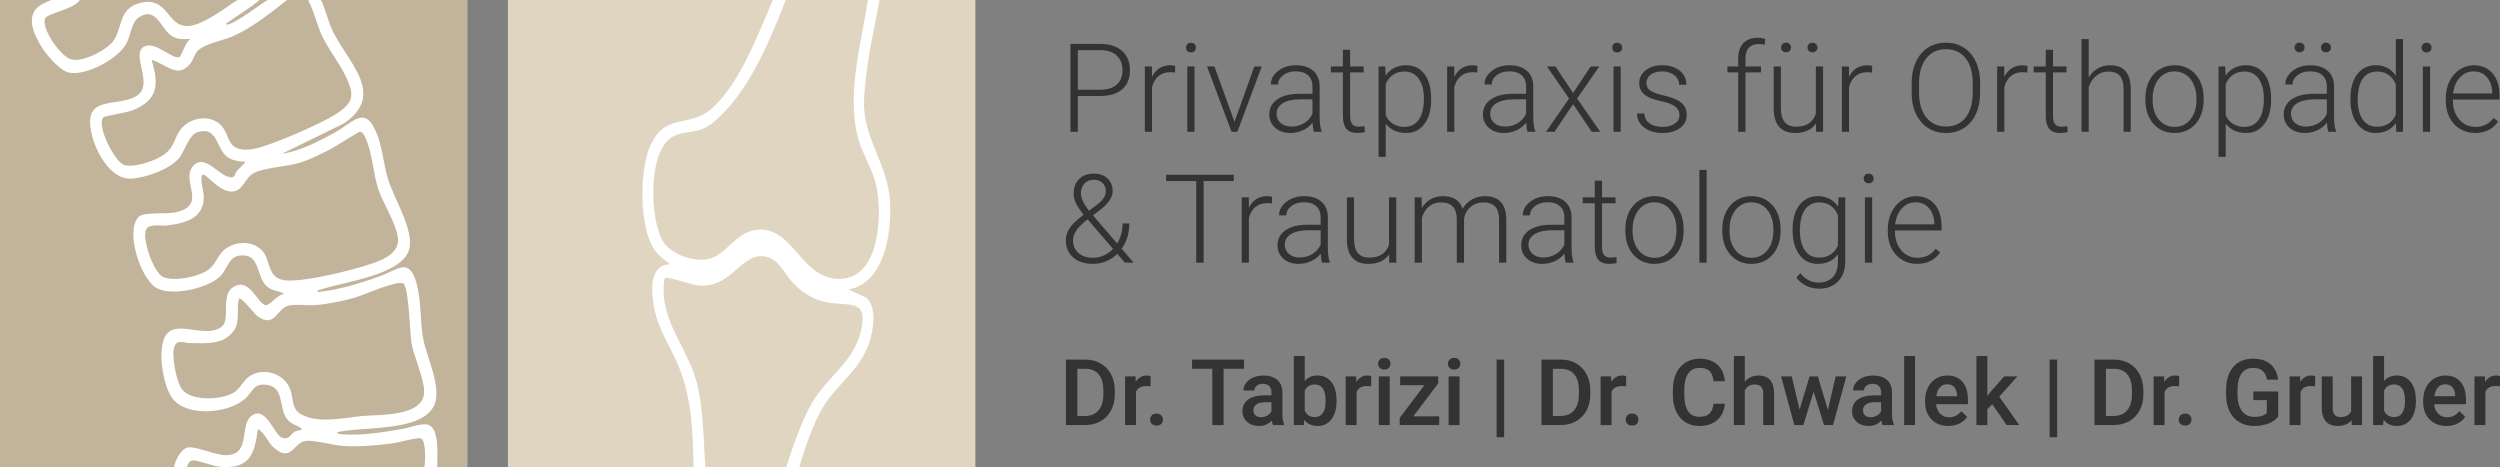 <?xml version="1.0" encoding="UTF-8"?><svg id="Ebene_1" xmlns="http://www.w3.org/2000/svg" viewBox="0 0 515.675 96.429"><rect x="0" y="0" width="515.675" height="96.429" fill="#808080" stroke="none"/><rect y="0" width="96.429" height="96.429" fill="#c2b49b"/><rect x="104.763" y="0" width="96.429" height="96.429" fill="#e0d5c1"/><path d="M90.191,96.429c-.06-2.181.544-7.753-1.721-8.762-1.21-.539-3.817.51-5.217.756-4.092.72-8.411,1.467-12.583,1.169-.46-.033-.89.028-1.195-.419,5.109-1.252,16.867-.032,19.872-5.152,2.107-3.59-1.31-10.225-2.033-14.033-.702-3.695-.362-7.629-1.335-11.313-1.519-5.751-3.773-3.098-7.559-1.726-4.196,1.521-8.518,2.861-12.983,3.294.085-.495.554-.451.906-.572,4.573-1.56,16.695-2.92,18.073-8.298,1.024-3.996-3.269-10.6-4.452-14.669-.843-2.901-1.066-6.08-2.143-8.89-2.466-6.441-4.841-2.573-8.974-.352-3.28,1.763-6.974,3.709-10.676,4.256l12.731-6.238c9.15-6.21.324-12.943-2.636-19.866-.343-.803-1.767-5.36-2.011-5.524-.055-.037-.131-.067-.222-.091h-1.972c-.204.029-.381.063-.506.1,1.239,2.168,1.696,4.68,2.727,6.96,1.359,3.005,3.502,5.576,4.946,8.509,2.111,4.289,1.665,5.806-2.48,8.295-3.028,1.818-9.795,4.733-13.201,5.905-2.032.699-4.478,1.597-6.588.804-1.933-.727-1.912-2.978-3.098-4.437-2.115-2.603-6.367-2.046-8.416.332-1.562,1.813-1.253,3.668-3.517,5.364-1.752,1.313-6.236,2.839-8.333,2.191-1.945-.601-5.934-8.513-4.184-9.864.367-.283,4.77-.919,6.077-1.458,5.196-2.144,5.29-5.358,3.774-10.353,2.86.75,5.441,4.132,8.071.67.534-.703.734-1.625,1.228-2.271,1.292-1.691,5.127-2.294,7.111-3.115,4.087-1.692,8.072-4.904,11.535-7.632h-3.965c-.963.417-6.936,5.143-8.504,5.083-.373-.172.351-.517.473-.603,2.109-1.497,4.35-2.834,6.345-4.48h-4.512c-1.012.418-6.785,5.165-10.104,5.362-4.653.277-4.101-6.271-10.108-4.73-4.784,1.227-3.359,5.836-5.907,8.355-1.69,1.671-5.751,3.791-8.152,3.296-2.195-.453-6.412-6.547-5.443-8.549.448-.925,6.348-2.007,7.115-3.734h-5.884c-.452.163-2.011.918-2.261,1.089-3.027,2.065-1.447,5.644.043,8.207,1.016,1.748,3.887,5.266,5.892,5.679,3.543.73,10.188-2.849,11.867-6.041.856-1.628.994-4.423,2.645-5.428,3.69-2.247,4.451,2.73,6.901,4.051,1.268.684,2.294.483,3.688.486-1.028.441-1.962,3.625-2.326,3.743-1.486.485-4.836-3.206-7.087-2.258-3.065,1.291,1.37,7.099-1.076,9.686-2.793,2.954-9.837.547-10.244,5.361-.349,4.135,3.398,12.353,8.219,12.279,2.942-.045,8.165-1.896,10.085-4.199,1.231-1.476,2.01-4.762,3.787-5.363,4.215-1.425,3.875,3.383,6.193,5.085,1.005.738,2.529 1,3.752.96-.454.735-1.182,1.239-1.734,1.897-.38.453-.35,1.273-1.092,1.34-2.425.22-5.729-5.512-8.207-2.028-2.117,2.976,3.102,7.659-3.169,9.21-2.066.511-6.801-.128-7.869,1.011-2.759,2.942.39,12.449,3.522,14.518,2.982,1.97,10.558.26,13.173-2.129,1.944-1.776,1.737-4.771,5.241-4.458,3.043.271,2.547,4.563,4.468,6.309,1.193,1.084,2.453.876,3.738,1.644-1.424-.091-2.968,2.39-3.887,2.3-1.694-.165-3.272-5.864-6.701-3.74-2.768,1.714-.408,6.818-2.494,8.269-3.261,2.269-8.638-1.231-11.045,1.199-2.436,2.46-1.027,10.82.985,13.497,2.931,3.899,11.495,3.142,14.926.126,1.651-1.451,1.723-3.185,4.314-2.951,3.942.356,2.615,4.668,4.324,6.979.88,1.19,1.694,1.165,2.73,1.836,1.099.713-.348.531-.928.807-1.08.512-1.129,1.854-2.777,1.296-1.602-.543-3.348-6.803-6.312-4.462-2.545,2.011.046,8.148-5.365,8.082-2.179-.026-6.14-1.92-7.755-1.571-1.456.315-2.582,2.681-2.859,4.11h2.69c.121-.634.521-1.408,1.191-1.474.887-.087,4.336,1.266,5.902,1.359,5.929.353,6.857-2.66,7.548-7.815,1.56.839,1.967,2.725,3.359,3.907,3.628,3.081,3.966-1.234,6.63-1.47,1.811-.161,5.595.937,7.772,1.062,3.273.189,6.936-.13,10.187-.572,1.144-.156,4.898-1.245,5.639-1.007,1.125.362.985,4.687.748,6.011h2.661ZM53.879,51.486c-1.942-1.831-5.16-1.703-7.262-.239-1.673,1.165-1.968,3.07-3.509,4.295-1.948,1.549-7.16,2.593-9.424,1.608-2.006-.873-4.434-7.886-3.568-9.758.633-1.367,3.004-.732,4.236-.875,4.033-.468,7.924-1.542,7.669-6.317-.04-.743-.992-3.991-.125-4.173.751-.157,3.585,3.978,6.387,3.442,1.924-.368,2.327-2.867,4.047-3.767,2.248-1.177,7.005-1.3,9.866-2.243,1.914-.631,4.129-1.745,5.937-2.674.961-.494,5.743-3.568,6.096-3.601.637-.061,1.085,1.107,1.291,1.585,1.357,3.148,1.419,7.046,2.552,10.364,1.031,3.02,3.494,6.645,3.985,9.741.489,3.083-2.573,4.521-4.989,5.377-3.891,1.379-14.385,4.004-18.225,3.574-3.985-.446-2.834-4.329-4.964-6.338ZM62.136,85.478c-1.995-1.068-1.607-3.233-2.223-5.042-1.114-3.271-5.342-4.753-8.291-2.924-1.275.791-1.951,2.344-3.004,3.185-2.343,1.871-9.241,2.199-11.122-.449-1.139-1.603-2.251-7.194-1.461-8.905.633-1.372,1.904-.602,2.885-.59,3.403.043,7.295.528,9.416-2.716,1.214-1.857.376-4.352.956-6.444.431-.454,3.259,3.239,3.785,3.614,3.661,2.608,3.959-1.565,6.421-2.154,1.619-.387,3.812.016,5.532-.119,2.543-.199,5.696-.827,8.152-1.535,1.744-.504,8.846-3.701,10.027-2.913,1.136.759,1.329,10.356,1.683,12.31.534,2.946,2.489,7.037,2.592,9.808.202,5.406-9.187,4.874-12.762,5.208-3.9.364-8.934,1.623-12.586-.334Z" fill="#fff"/><path d="M167.458,83.163c-2.354,4.137-3.815,8.768-5.3,13.266h2.682c1.172-3.968,2.636-8.425,4.672-12.017,2.886-5.091,7.894-7.905,9.81-13.807.823-2.535,1.681-7.341-.718-9.23l-3.585-1.646c7.416-1.365,8.875-11.588,8.585-17.847-.352-7.604-5.095-12.777-5.376-19.85-.09-2.275.3-5.197.586-7.488.608-4.87,1.711-9.727,2.622-14.544h-2.411c-1.391,9.166-4.565,19.663-1.929,28.799.964,3.342,2.993,6.301,3.695,9.723,1.208,5.885.725,19.098-7.787,19.001-7.766-.089-9.261-10.418-16.371-10.159-5.022.183-6.657,5.413-10.796,6.125-2.954.508-7.453-1.085-9.069-3.685-2.783-4.475-3.304-19.349,2.373-21.797,2.958-1.275,4.91-.276,7.971-2.764,7.152-5.814,11.685-16.831,14.978-25.244h-2.688c-3.016,7.04-6.976,17.759-12.958,22.697-4.439,3.665-9.435.471-12.447,7.681-2.096,5.019-2.134,16.388.918,21.011.857,1.298,2.087,2.213,3.336,3.105-4.368.128-3.919,5.45-3.409,8.508.812,4.864,3.249,8.072,5.067,12.377,2.836,6.717,2.994,13.849,3.171,21.05h2.413c-.397-5.796-.353-11.709-1.737-17.382-1.542-6.319-6.358-11.478-6.842-18.117-.045-.618-.1-3.331.301-3.581.554-.345,5.525,1.429,6.838,1.538,6.686.557,8.485-6.133,13.076-6.038,3.324.069,4.441,3.353,6.343,5.407,1.814,1.96,4.083,3.435,6.713,4.022,4.703,1.049,9.042-.957,7.386,6.038-1.552,6.551-6.984,9.349-10.112,14.846Z" fill="#fff"/><path d="M222.325,19.798v7.384h-1.531V9.053h6.176c1.884,0,3.372.481,4.464,1.444,1.091.963,1.637,2.287,1.637,3.972,0,1.702-.525,3.016-1.575,3.941s-2.571,1.388-4.563,1.388h-4.607ZM222.325,18.503h4.645c1.486,0,2.619-.354,3.399-1.06.78-.707,1.17-1.691,1.17-2.956,0-1.255-.388-2.255-1.164-2.999-.776-.743-1.878-1.124-3.306-1.141h-4.744v8.155Z" fill="#333"/><path d="M242.371,14.979c-.315-.058-.652-.087-1.009-.087-.93,0-1.716.26-2.359.778s-1.102,1.271-1.376,2.26v9.251h-1.481v-13.473h1.457l.024,2.143c.789-1.594,2.055-2.391,3.798-2.391.415,0,.743.054.983.161l-.037,1.357Z" fill="#333"/><path d="M244.638,9.818c0-.28.091-.518.273-.711.183-.194.432-.291.747-.291s.567.097.753.291c.187.193.28.431.28.711s-.093.516-.28.705c-.187.19-.438.285-.753.285s-.564-.095-.747-.285c-.183-.189-.273-.425-.273-.705ZM246.393,27.182h-1.494v-13.473h1.494v13.473Z" fill="#333"/><path d="M254.636,25.127l4.096-11.418h1.532l-5.03,13.473h-1.208l-5.055-13.473h1.532l4.134,11.418Z" fill="#333"/><path d="M271.02,27.182c-.149-.424-.244-1.05-.286-1.88-.522.681-1.188,1.206-1.998,1.575s-1.667.554-2.571.554c-1.295,0-2.343-.361-3.144-1.083-.801-.723-1.202-1.636-1.202-2.739,0-1.312.546-2.35,1.637-3.113,1.091-.764,2.612-1.146,4.563-1.146h2.701v-1.531c0-.963-.297-1.72-.89-2.272-.594-.552-1.459-.828-2.597-.828-1.037,0-1.896.266-2.577.797s-1.021,1.171-1.021,1.918l-1.494-.013c0-1.07.498-1.998,1.494-2.783.996-.784,2.22-1.176,3.673-1.176,1.502,0,2.688.375,3.555,1.126.867.752,1.313,1.8,1.339,3.145v6.375c0,1.303.137,2.278.41,2.926v.149h-1.594ZM266.339,26.111c.996,0,1.887-.241,2.671-.723.785-.481,1.355-1.125,1.712-1.93v-2.964h-2.664c-1.486.017-2.648.289-3.486.815-.839.527-1.258,1.252-1.258,2.173,0,.756.28,1.382.841,1.88s1.288.748,2.185.748Z" fill="#333"/><path d="M278.492,10.261v3.448h2.789v1.221h-2.789v8.987c0,.748.135,1.305.404,1.67.27.366.72.549,1.351.549.249,0,.652-.041,1.208-.124l.062,1.209c-.391.14-.922.21-1.594.21-1.021,0-1.764-.297-2.229-.891-.465-.593-.697-1.467-.697-2.62v-8.99h-2.479v-1.221h2.479v-3.448h1.494Z" fill="#333"/><path d="M295.201,20.582c0,2.101-.465,3.767-1.395,5-.93,1.232-2.175,1.849-3.735,1.849-1.843,0-3.254-.647-4.233-1.942v6.873h-1.481V13.709h1.382l.075,1.905c.971-1.436,2.378-2.153,4.221-2.153,1.61,0,2.874.609,3.791,1.83.917,1.22,1.376,2.913,1.376,5.08v.211ZM293.707,20.321c0-1.719-.353-3.075-1.058-4.071-.706-.996-1.689-1.494-2.951-1.494-.913,0-1.698.22-2.354.659-.656.44-1.158,1.079-1.507,1.918v6.462c.357.771.867,1.361,1.532,1.768.663.407,1.448.61,2.353.61,1.254,0,2.23-.5,2.933-1.5.701-1,1.052-2.451,1.052-4.352Z" fill="#333"/><path d="M304.726,14.979c-.315-.058-.651-.087-1.009-.087-.93,0-1.716.26-2.359.778-.643.519-1.102,1.271-1.376,2.26v9.251h-1.481v-13.473h1.457l.024,2.143c.789-1.594,2.055-2.391,3.798-2.391.415,0,.743.054.983.161l-.037,1.357Z" fill="#333"/><path d="M315.086,27.182c-.149-.424-.245-1.05-.286-1.88-.523.681-1.189,1.206-1.999,1.575-.809.369-1.666.554-2.57.554-1.295,0-2.344-.361-3.145-1.083-.801-.723-1.201-1.636-1.201-2.739,0-1.312.546-2.35,1.637-3.113,1.092-.764,2.613-1.146,4.563-1.146h2.702v-1.531c0-.963-.297-1.72-.891-2.272-.593-.552-1.459-.828-2.596-.828-1.038,0-1.896.266-2.577.797s-1.021,1.171-1.021,1.918l-1.494-.013c0-1.07.498-1.998,1.494-2.783.996-.784,2.221-1.176,3.674-1.176,1.502,0,2.687.375,3.555,1.126.867.752,1.313,1.8,1.338,3.145v6.375c0,1.303.138,2.278.411,2.926v.149h-1.594ZM310.404,26.111c.996,0,1.887-.241,2.671-.723s1.354-1.125,1.712-1.93v-2.964h-2.664c-1.486.017-2.648.289-3.486.815-.839.527-1.258,1.252-1.258,2.173,0,.756.28,1.382.84,1.88.561.498,1.289.748,2.186.748Z" fill="#333"/><path d="M324.474,19.176l3.636-5.467h1.769l-4.57,6.612,4.77,6.86h-1.756l-3.835-5.703-3.835,5.703h-1.756l4.757-6.86-4.57-6.612h1.756l3.636,5.467Z" fill="#333"/><path d="M332.555,9.818c0-.28.091-.518.273-.711.183-.194.432-.291.747-.291s.567.097.754.291c.187.193.28.431.28.711s-.094.516-.28.705c-.187.19-.438.285-.754.285s-.564-.095-.747-.285c-.183-.189-.273-.425-.273-.705ZM334.31,27.182h-1.494v-13.473h1.494v13.473Z" fill="#333"/><path d="M346.426,23.758c0-.739-.297-1.332-.891-1.781-.594-.447-1.487-.798-2.683-1.052-1.195-.253-2.123-.543-2.783-.871s-1.15-.729-1.47-1.202c-.319-.473-.479-1.046-.479-1.718,0-1.062.443-1.94,1.332-2.634.888-.692,2.025-1.039,3.411-1.039,1.503,0,2.708.371,3.617,1.114.909.742,1.363,1.712,1.363,2.907h-1.494c0-.789-.33-1.444-.989-1.968-.66-.522-1.492-.784-2.497-.784-.979,0-1.766.218-2.359.653-.594.437-.89,1.003-.89,1.7,0,.672.246,1.193.74,1.562s1.395.708,2.702,1.015c1.308.308,2.286.635,2.938.983.651.349,1.135.769,1.45,1.258.315.49.474,1.083.474,1.78,0,1.138-.459,2.047-1.376,2.728s-2.115,1.021-3.592,1.021c-1.569,0-2.842-.38-3.816-1.14-.976-.759-1.463-1.72-1.463-2.882h1.494c.058.871.425,1.55,1.102,2.035.677.486,1.57.729,2.684.729,1.037,0,1.875-.228,2.515-.685.639-.456.959-1.033.959-1.73Z" fill="#333"/><path d="M358.541,27.182v-12.252h-2.229v-1.221h2.229v-1.631c0-1.378.351-2.436,1.052-3.175.701-.738,1.679-1.108,2.933-1.108.564,0,1.091.07,1.581.21l-.112,1.234c-.415-.1-.867-.149-1.357-.149-.821,0-1.461.256-1.917.769-.457.512-.685,1.237-.685,2.178v1.673h3.212v1.221h-3.212v12.252h-1.494Z" fill="#333"/><path d="M374.577,25.475c-.896,1.304-2.328,1.955-4.296,1.955-1.436,0-2.527-.417-3.274-1.251-.747-.835-1.129-2.069-1.146-3.705v-8.766h1.481v8.579c0,2.565,1.038,3.848,3.113,3.848,2.158,0,3.523-.893,4.097-2.677v-9.75h1.494v13.473h-1.445l-.024-1.706ZM367.381,9.8c0-.282.091-.521.273-.716s.432-.293.747-.293.566.098.754.293c.186.195.279.434.279.716,0,.274-.094.507-.279.697-.188.191-.438.286-.754.286s-.564-.095-.747-.286c-.183-.19-.273-.423-.273-.697ZM372.834,9.812c0-.282.091-.521.273-.716.183-.195.432-.293.748-.293.314,0,.566.098.753.293.187.194.28.434.28.716,0,.273-.094.506-.28.697-.187.19-.438.286-.753.286-.316,0-.565-.096-.748-.286-.183-.191-.273-.424-.273-.697Z" fill="#333"/><path d="M386.144,14.979c-.315-.058-.651-.087-1.009-.087-.93,0-1.716.26-2.359.778s-1.102,1.271-1.376,2.26v9.251h-1.481v-13.473h1.457l.024,2.143c.789-1.594,2.055-2.391,3.798-2.391.415,0,.743.054.983.161l-.037,1.357Z" fill="#333"/><path d="M408.444,19.1c0,1.669-.288,3.134-.865,4.396s-1.401,2.233-2.472,2.914-2.308,1.021-3.711,1.021c-2.116,0-3.826-.758-5.129-2.272-1.304-1.515-1.955-3.559-1.955-6.132v-1.868c0-1.651.292-3.114.878-4.389.585-1.274,1.413-2.254,2.483-2.938,1.071-.685,2.304-1.027,3.698-1.027s2.625.336,3.691,1.009c1.066.672,1.891,1.623,2.472,2.852s.885,2.651.909,4.271v2.166ZM406.913,17.134c0-2.184-.494-3.894-1.481-5.13-.988-1.237-2.342-1.855-4.06-1.855-1.686,0-3.027.621-4.028,1.861-1,1.241-1.5,2.974-1.5,5.198v1.893c0,2.15.498,3.854,1.494,5.111s2.349,1.887,4.059,1.887c1.735,0,3.088-.621,4.06-1.861.972-1.241,1.457-2.97,1.457-5.187v-1.917Z" fill="#333"/><path d="M418.182,14.979c-.315-.058-.651-.087-1.009-.087-.93,0-1.716.26-2.359.778s-1.102,1.271-1.376,2.26v9.251h-1.481v-13.473h1.457l.024,2.143c.789-1.594,2.055-2.391,3.798-2.391.415,0,.743.054.983.161l-.037,1.357Z" fill="#333"/><path d="M423.473,10.261v3.448h2.789v1.221h-2.789v8.987c0,.748.136,1.305.405,1.67.27.366.72.549,1.351.549.249,0,.651-.041,1.208-.124l.062,1.209c-.391.14-.922.21-1.594.21-1.021,0-1.765-.297-2.229-.891-.465-.593-.697-1.467-.697-2.62v-8.99h-2.478v-1.221h2.478v-3.448h1.494Z" fill="#333"/><path d="M430.831,15.988c.49-.806,1.116-1.428,1.881-1.868.763-.439,1.598-.659,2.502-.659,1.444,0,2.52.406,3.225,1.22.706.813,1.062,2.034,1.071,3.661v8.84h-1.481v-8.853c-.009-1.204-.264-2.101-.766-2.689-.503-.59-1.306-.884-2.41-.884-.921,0-1.736.288-2.446.865s-1.234,1.354-1.575,2.334v9.227h-1.481V8.057h1.481v7.932Z" fill="#333"/><path d="M442.524,20.246c0-1.295.25-2.461.753-3.498.502-1.038,1.212-1.845,2.129-2.422s1.957-.865,3.119-.865c1.793,0,3.245.628,4.358,1.886,1.111,1.258,1.668,2.924,1.668,4.999v.312c0,1.304-.251,2.476-.753,3.518-.503,1.042-1.21,1.845-2.123,2.409s-1.955.847-3.126.847c-1.784,0-3.235-.629-4.352-1.887-1.116-1.257-1.674-2.924-1.674-4.999v-.299ZM444.018,20.657c0,1.61.417,2.933,1.251,3.966s1.928,1.55,3.28,1.55c1.346,0,2.435-.517,3.269-1.55.835-1.033,1.252-2.396,1.252-4.09v-.287c0-1.029-.191-1.971-.573-2.826-.382-.854-.917-1.517-1.605-1.986-.689-.469-1.479-.703-2.366-.703-1.328,0-2.411.521-3.25,1.562-.838,1.042-1.257,2.405-1.257,4.09v.274Z" fill="#333"/><path d="M468.46,20.582c0,2.101-.466,3.767-1.395,5-.931,1.232-2.176,1.849-3.736,1.849-1.842,0-3.254-.647-4.232-1.942v6.873h-1.482V13.709h1.383l.074,1.905c.971-1.436,2.378-2.153,4.221-2.153,1.61,0,2.874.609,3.792,1.83.917,1.22,1.376,2.913,1.376,5.08v.211ZM466.966,20.321c0-1.719-.354-3.075-1.059-4.071-.706-.996-1.689-1.494-2.951-1.494-.913,0-1.697.22-2.354.659-.655.44-1.158,1.079-1.506,1.918v6.462c.356.771.867,1.361,1.531,1.768.664.407,1.448.61,2.354.61,1.253,0,2.23-.5,2.932-1.5s1.053-2.451,1.053-4.352Z" fill="#333"/><path d="M480.263,27.182c-.149-.424-.245-1.05-.286-1.88-.523.681-1.189,1.206-1.998,1.575-.81.369-1.667.554-2.571.554-1.295,0-2.343-.361-3.145-1.083-.801-.723-1.201-1.636-1.201-2.739,0-1.312.546-2.35,1.638-3.113,1.091-.764,2.612-1.146,4.562-1.146h2.702v-1.531c0-.963-.297-1.72-.89-2.272-.594-.552-1.459-.828-2.597-.828-1.037,0-1.896.266-2.577.797s-1.021,1.171-1.021,1.918l-1.494-.013c0-1.07.498-1.998,1.494-2.783.996-.784,2.221-1.176,3.674-1.176,1.502,0,2.688.375,3.555,1.126.867.752,1.313,1.8,1.338,3.145v6.375c0,1.303.138,2.278.411,2.926v.149h-1.594ZM475.581,26.111c.996,0,1.887-.241,2.671-.723s1.355-1.125,1.712-1.93v-2.964h-2.664c-1.486.017-2.648.289-3.486.815-.839.527-1.258,1.252-1.258,2.173,0,.756.28,1.382.841,1.88.56.498,1.288.748,2.185.748ZM473.303,9.8c0-.282.091-.521.273-.716s.432-.293.748-.293c.314,0,.566.098.753.293s.28.434.28.716c0,.274-.094.507-.28.697-.187.191-.438.286-.753.286-.316,0-.565-.095-.748-.286-.183-.19-.273-.423-.273-.697ZM478.756,9.812c0-.282.092-.521.274-.716.183-.195.432-.293.747-.293s.566.098.753.293c.188.194.28.434.28.716,0,.273-.093.506-.28.697-.187.19-.438.286-.753.286s-.564-.096-.747-.286c-.183-.191-.274-.424-.274-.697Z" fill="#333"/><path d="M484.82,20.321c0-2.092.467-3.759,1.4-4.999.935-1.241,2.202-1.861,3.804-1.861,1.818,0,3.204.718,4.159,2.153v-7.558h1.481v19.125h-1.395l-.062-1.793c-.954,1.361-2.357,2.042-4.208,2.042-1.553,0-2.804-.624-3.754-1.874-.951-1.249-1.426-2.937-1.426-5.062v-.174ZM486.327,20.582c0,1.719.344,3.074,1.033,4.065.688.992,1.66,1.488,2.914,1.488,1.834,0,3.137-.81,3.909-2.428v-6.325c-.772-1.752-2.067-2.627-3.885-2.627-1.254,0-2.229.491-2.926,1.475-.697.984-1.046,2.435-1.046,4.352Z" fill="#333"/><path d="M499.5,9.818c0-.28.091-.518.273-.711.183-.194.432-.291.747-.291s.566.097.754.291c.187.193.28.431.28.711s-.094.516-.28.705c-.188.19-.438.285-.754.285s-.564-.095-.747-.285c-.183-.189-.273-.425-.273-.705ZM501.256,27.182h-1.494v-13.473h1.494v13.473Z" fill="#333"/><path d="M510.519,27.431c-1.146,0-2.181-.282-3.106-.847s-1.646-1.351-2.16-2.359-.771-2.14-.771-3.393v-.536c0-1.295.25-2.461.753-3.499.502-1.037,1.201-1.853,2.098-2.446.896-.593,1.868-.89,2.914-.89,1.635,0,2.932.558,3.891,1.674.959,1.117,1.438,2.643,1.438,4.576v.834h-9.612v.287c0,1.527.438,2.799,1.313,3.815.876,1.018,1.978,1.525,3.306,1.525.797,0,1.5-.145,2.11-.436.61-.29,1.164-.755,1.662-1.395l.934.71c-1.096,1.585-2.685,2.378-4.769,2.378ZM510.246,14.73c-1.121,0-2.065.411-2.833,1.232-.768.822-1.234,1.926-1.4,3.312h8.08v-.162c-.041-1.295-.41-2.349-1.107-3.162s-1.61-1.221-2.739-1.221Z" fill="#333"/><path d="M223.533,44.295c-.722-.871-1.247-1.649-1.575-2.334s-.492-1.363-.492-2.036c0-1.27.377-2.274,1.133-3.013.755-.739,1.768-1.108,3.038-1.108,1.153,0,2.087.334,2.801,1.002.714.669,1.071,1.518,1.071,2.547,0,1.195-.689,2.37-2.067,3.523l-1.992,1.544,4.98,5.802c.755-1.221,1.133-2.602,1.133-4.146h1.382c0,2.059-.531,3.796-1.594,5.216l2.478,2.889h-1.793l-1.568-1.818c-.656.648-1.414,1.154-2.272,1.52-.859.365-1.766.548-2.721.548-1.727,0-3.096-.442-4.109-1.326s-1.519-2.064-1.519-3.542c0-.88.259-1.711.778-2.497.519-.784,1.43-1.666,2.733-2.646l.174-.125ZM225.475,53.172c.755,0,1.488-.159,2.198-.479.709-.319,1.347-.773,1.911-1.363l-5.068-5.876-.174-.187-.573.436c-1.627,1.328-2.44,2.615-2.44,3.86,0,1.087.374,1.961,1.121,2.621.747.659,1.755.989,3.025.989ZM222.96,39.875c0,1.013.56,2.208,1.681,3.586l1.631-1.245c.531-.382.967-.801,1.308-1.257.34-.457.51-.992.51-1.606,0-.647-.224-1.189-.672-1.625s-1.046-.653-1.793-.653c-.813,0-1.461.261-1.942.784-.481.522-.722,1.195-.722,2.017Z" fill="#333"/><path d="M254.486,37.348h-6.213v16.834h-1.532v-16.834h-6.201v-1.295h13.945v1.295Z" fill="#333"/><path d="M262.355,41.979c-.315-.058-.652-.087-1.009-.087-.93,0-1.716.26-2.359.778s-1.102,1.271-1.376,2.26v9.25h-1.481v-13.472h1.457l.024,2.143c.789-1.594,2.055-2.391,3.798-2.391.415,0,.743.054.983.161l-.037,1.357Z" fill="#333"/><path d="M272.714,54.181c-.149-.424-.244-1.05-.286-1.88-.522.681-1.188,1.206-1.998,1.575s-1.667.554-2.571.554c-1.295,0-2.343-.361-3.144-1.083-.802-.723-1.202-1.636-1.202-2.739,0-1.312.546-2.35,1.638-3.113,1.091-.764,2.612-1.146,4.563-1.146h2.701v-1.531c0-.963-.297-1.72-.89-2.272-.594-.552-1.459-.828-2.597-.828-1.037,0-1.896.266-2.577.797s-1.021,1.171-1.021,1.918l-1.494-.013c0-1.07.498-1.998,1.494-2.783.996-.784,2.22-1.176,3.673-1.176,1.502,0,2.688.375,3.555,1.126.867.752,1.313,1.8,1.339,3.145v6.375c0,1.303.137,2.278.41,2.926v.149h-1.594ZM268.032,53.111c.996,0,1.887-.241,2.671-.723.785-.481,1.355-1.125,1.712-1.93v-2.963h-2.664c-1.486.017-2.648.289-3.486.815-.839.527-1.258,1.252-1.258,2.173,0,.756.28,1.382.841,1.88s1.288.748,2.185.748Z" fill="#333"/><path d="M286.535,52.475c-.896,1.304-2.328,1.955-4.296,1.955-1.436,0-2.527-.417-3.274-1.251-.747-.835-1.129-2.069-1.146-3.705v-8.765h1.481v8.579c0,2.565,1.038,3.848,3.113,3.848,2.158,0,3.523-.893,4.097-2.677v-9.75h1.494v13.472h-1.444l-.025-1.706Z" fill="#333"/><path d="M293.234,40.709l.05,2.191c.498-.812,1.12-1.423,1.867-1.83.747-.406,1.577-.609,2.49-.609,2.125,0,3.475.871,4.047,2.614.481-.838,1.125-1.483,1.93-1.937.806-.452,1.693-.678,2.665-.678,2.889,0,4.362,1.577,4.42,4.73v8.99h-1.494v-8.877c-.008-1.203-.268-2.096-.778-2.677-.51-.581-1.343-.871-2.496-.871-1.071.017-1.976.362-2.715,1.039-.738.677-1.149,1.5-1.232,2.472v8.915h-1.494v-8.99c-.008-1.153-.28-2.015-.815-2.583s-1.359-.853-2.472-.853c-.938,0-1.743.268-2.415.803-.673.535-1.171,1.33-1.494,2.385v9.238h-1.494v-13.472h1.432Z" fill="#333"/><path d="M322.979,54.181c-.149-.424-.244-1.05-.286-1.88-.522.681-1.188,1.206-1.998,1.575s-1.667.554-2.571.554c-1.295,0-2.343-.361-3.144-1.083-.802-.723-1.202-1.636-1.202-2.739,0-1.312.546-2.35,1.638-3.113,1.091-.764,2.612-1.146,4.563-1.146h2.701v-1.531c0-.963-.297-1.72-.89-2.272-.594-.552-1.459-.828-2.597-.828-1.037,0-1.896.266-2.577.797s-1.021,1.171-1.021,1.918l-1.494-.013c0-1.07.498-1.998,1.494-2.783.996-.784,2.22-1.176,3.673-1.176,1.502,0,2.688.375,3.555,1.126.867.752,1.313,1.8,1.339,3.145v6.375c0,1.303.137,2.278.41,2.926v.149h-1.594ZM318.298,53.111c.996,0,1.887-.241,2.671-.723.785-.481,1.355-1.125,1.712-1.93v-2.963h-2.664c-1.486.017-2.648.289-3.486.815-.839.527-1.258,1.252-1.258,2.173,0,.756.28,1.382.841,1.88s1.288.748,2.185.748Z" fill="#333"/><path d="M330.451,37.261v3.448h2.789v1.221h-2.789v8.987c0,.748.135,1.305.404,1.67.27.366.72.549,1.351.549.249,0,.652-.041,1.208-.124l.062,1.209c-.391.14-.922.21-1.594.21-1.021,0-1.764-.297-2.229-.891-.465-.593-.697-1.467-.697-2.62v-8.99h-2.479v-1.221h2.479v-3.448h1.494Z" fill="#333"/><path d="M335.257,47.246c0-1.295.251-2.461.753-3.498.502-1.038,1.212-1.845,2.129-2.422s1.957-.865,3.119-.865c1.793,0,3.246.628,4.358,1.886s1.668,2.924,1.668,4.999v.312c0,1.303-.251,2.475-.753,3.517-.503,1.042-1.21,1.845-2.123,2.409s-1.955.847-3.125.847c-1.785,0-3.235-.629-4.352-1.887-1.117-1.257-1.675-2.924-1.675-4.999v-.299ZM336.751,47.657c0,1.61.417,2.932,1.251,3.965s1.928,1.55,3.281,1.55c1.345,0,2.434-.517,3.269-1.55.834-1.033,1.251-2.396,1.251-4.089v-.287c0-1.029-.191-1.971-.573-2.826-.382-.854-.917-1.517-1.605-1.986-.689-.469-1.478-.703-2.366-.703-1.328,0-2.411.521-3.25,1.562-.838,1.042-1.257,2.405-1.257,4.09v.274Z" fill="#333"/><path d="M352.028,54.181h-1.494v-19.125h1.494v19.125Z" fill="#333"/><path d="M355.254,47.246c0-1.295.251-2.461.753-3.498.502-1.038,1.212-1.845,2.129-2.422s1.957-.865,3.119-.865c1.793,0,3.246.628,4.358,1.886s1.668,2.924,1.668,4.999v.312c0,1.303-.251,2.475-.753,3.517-.503,1.042-1.21,1.845-2.123,2.409s-1.955.847-3.125.847c-1.785,0-3.235-.629-4.352-1.887-1.117-1.257-1.675-2.924-1.675-4.999v-.299ZM356.748,47.657c0,1.61.417,2.932,1.251,3.965s1.928,1.55,3.281,1.55c1.345,0,2.434-.517,3.269-1.55.834-1.033,1.251-2.396,1.251-4.089v-.287c0-1.029-.191-1.971-.573-2.826-.382-.854-.917-1.517-1.605-1.986-.689-.469-1.478-.703-2.366-.703-1.328,0-2.411.521-3.25,1.562-.838,1.042-1.257,2.405-1.257,4.09v.274Z" fill="#333"/><path d="M369.759,47.321c0-2.108.467-3.779,1.4-5.012.935-1.232,2.202-1.849,3.804-1.849,1.835,0,3.229.73,4.184,2.191l.075-1.943h1.395v13.199c0,1.734-.485,3.108-1.457,4.121-.971,1.013-2.287,1.519-3.946,1.519-.938,0-1.833-.21-2.684-.629-.852-.419-1.521-.978-2.011-1.675l.834-.896c1.054,1.295,2.308,1.943,3.761,1.943,1.244,0,2.216-.368,2.913-1.103s1.059-1.754,1.083-3.057v-1.693c-.954,1.328-2.345,1.992-4.171,1.992-1.561,0-2.813-.622-3.761-1.868-.945-1.244-1.419-2.926-1.419-5.042v-.199ZM371.266,47.582c0,1.718.344,3.074,1.033,4.065.688.992,1.66,1.488,2.914,1.488,1.834,0,3.133-.821,3.896-2.466v-6.262c-.349-.863-.851-1.521-1.506-1.974-.656-.452-1.445-.678-2.366-.678-1.254,0-2.229.491-2.926,1.475-.697.984-1.046,2.435-1.046,4.352Z" fill="#333"/><path d="M384.414,36.818c0-.28.091-.518.273-.711.183-.194.432-.291.747-.291s.566.097.754.291c.187.193.28.431.28.711s-.094.516-.28.705c-.188.19-.438.285-.754.285s-.564-.095-.747-.285c-.183-.189-.273-.425-.273-.705ZM386.17,54.181h-1.494v-13.472h1.494v13.472Z" fill="#333"/><path d="M395.433,54.43c-1.146,0-2.181-.282-3.106-.847s-1.646-1.351-2.16-2.359-.771-2.14-.771-3.392v-.536c0-1.295.25-2.461.753-3.499.502-1.037,1.201-1.853,2.098-2.446.896-.593,1.868-.89,2.914-.89,1.635,0,2.932.558,3.891,1.674.959,1.117,1.438,2.643,1.438,4.576v.834h-9.612v.287c0,1.527.438,2.798,1.313,3.815.876,1.018,1.978,1.525,3.306,1.525.797,0,1.5-.145,2.11-.436.61-.29,1.164-.755,1.662-1.395l.934.71c-1.096,1.585-2.685,2.378-4.769,2.378ZM395.159,41.73c-1.121,0-2.065.411-2.833,1.232-.768.822-1.234,1.926-1.4,3.312h8.08v-.162c-.041-1.295-.41-2.349-1.107-3.162s-1.61-1.221-2.739-1.221Z" fill="#333"/><path d="M219.875,87.68v-13.508h3.989c1.193,0,2.253.266,3.178.798.924.532,1.64,1.286,2.147,2.264.507.978.761,2.097.761,3.358v.678c0,1.279-.255,2.405-.766,3.377-.51.971-1.237,1.719-2.18,2.244-.943.526-2.024.789-3.243.789h-3.887ZM222.223,76.065v9.741h1.531c1.23,0,2.176-.385,2.834-1.155.659-.77.994-1.875,1.007-3.316v-.752c0-1.465-.319-2.585-.956-3.357-.637-.773-1.562-1.16-2.774-1.16h-1.642Z" fill="#333"/><path d="M237.326,79.702c-.297-.05-.603-.074-.918-.074-1.033,0-1.729.396-2.087,1.188v6.865h-2.254v-10.038h2.152l.056,1.122c.544-.871,1.299-1.308,2.264-1.308.321,0,.587.043.798.13l-.009,2.115Z" fill="#333"/><path d="M238.551,85.305c.42,0,.745.119.974.357.229.238.343.536.343.895,0,.354-.115.646-.343.877-.229.232-.554.348-.974.348-.402,0-.721-.114-.956-.343-.235-.229-.353-.522-.353-.882,0-.358.114-.656.343-.895.229-.238.55-.357.965-.357Z" fill="#333"/><path d="M256.604,76.065h-4.212v11.615h-2.329v-11.615h-4.175v-1.893h10.715v1.893Z" fill="#333"/><path d="M262.598,87.68c-.099-.191-.186-.504-.26-.938-.718.749-1.596,1.123-2.635,1.123-1.008,0-1.831-.287-2.468-.863-.637-.574-.956-1.286-.956-2.133,0-1.07.397-1.892,1.192-2.464.794-.571,1.931-.858,3.409-.858h1.382v-.658c0-.52-.146-.936-.436-1.248-.291-.312-.733-.469-1.327-.469-.514,0-.934.129-1.262.386-.328.257-.492.583-.492.979h-2.254c0-.551.182-1.065.547-1.545.365-.479.861-.854,1.489-1.127.627-.272,1.328-.408,2.101-.408,1.175,0,2.112.296,2.812.886.698.591,1.058,1.421,1.076,2.491v4.527c0,.903.126,1.624.38,2.161v.158h-2.301ZM260.121,86.057c.445,0,.864-.108,1.257-.325.393-.217.688-.507.886-.872v-1.893h-1.215c-.835,0-1.463.146-1.883.436-.421.291-.631.702-.631,1.234,0,.433.144.778.431,1.034.288.257.673.386,1.155.386Z" fill="#333"/><path d="M275.688,82.763c0,1.559-.348,2.799-1.044,3.72-.695.922-1.653,1.383-2.871,1.383-1.176,0-2.091-.424-2.746-1.271l-.111,1.086h-2.041v-14.25h2.254v5.177c.649-.767,1.524-1.15,2.626-1.15,1.225,0,2.186.454,2.885,1.364.699.908,1.049,2.18,1.049,3.812v.13ZM273.433,82.569c0-1.089-.191-1.905-.575-2.449-.384-.545-.94-.816-1.67-.816-.978,0-1.664.426-2.06,1.279v4.139c.402.871,1.095,1.308,2.078,1.308.705,0,1.249-.263,1.633-.788.384-.526.581-1.321.594-2.385v-.287Z" fill="#333"/><path d="M282.832,79.702c-.297-.05-.604-.074-.919-.074-1.033,0-1.729.396-2.087,1.188v6.865h-2.255v-10.038h2.152l.056,1.122c.544-.871,1.299-1.308,2.264-1.308.321,0,.588.043.798.13l-.009,2.115Z" fill="#333"/><path d="M284.261,75.036c0-.347.109-.635.329-.863s.533-.344.941-.344.724.115.946.344.334.517.334.863c0,.34-.111.623-.334.849s-.538.339-.946.339-.722-.113-.941-.339-.329-.509-.329-.849ZM286.654,87.68h-2.255v-10.038h2.255v10.038Z" fill="#333"/><path d="M291.516,85.88h5.344v1.8h-8.146v-1.475l5.093-6.745h-5v-1.818h7.857v1.429l-5.148,6.81Z" fill="#333"/><path d="M298.668,75.036c0-.347.11-.635.33-.863.219-.229.533-.344.941-.344s.724.115.946.344.334.517.334.863c0,.34-.111.623-.334.849s-.538.339-.946.339-.723-.113-.941-.339c-.22-.226-.33-.509-.33-.849ZM301.061,87.68h-2.254v-10.038h2.254v10.038Z" fill="#333"/><path d="M310.256,90.185h-1.55v-16.013h1.55v16.013Z" fill="#333"/><path d="M317.965,87.68v-13.508h3.989c1.193,0,2.253.266,3.178.798s1.641,1.286,2.147,2.264.761,2.097.761,3.358v.678c0,1.279-.255,2.405-.766,3.377-.51.971-1.236,1.719-2.18,2.244-.943.526-2.024.789-3.242.789h-3.888ZM320.312,76.065v9.741h1.53c1.23,0,2.176-.385,2.834-1.155.659-.77.994-1.875,1.007-3.316v-.752c0-1.465-.318-2.585-.955-3.357-.638-.773-1.562-1.16-2.774-1.16h-1.642Z" fill="#333"/><path d="M335.416,79.702c-.297-.05-.604-.074-.919-.074-1.033,0-1.729.396-2.087,1.188v6.865h-2.255v-10.038h2.152l.056,1.122c.544-.871,1.299-1.308,2.264-1.308.321,0,.588.043.798.13l-.009,2.115Z" fill="#333"/><path d="M336.641,85.305c.42,0,.745.119.974.357s.344.536.344.895c0,.354-.115.646-.344.877-.229.232-.554.348-.974.348-.402,0-.721-.114-.956-.343s-.353-.522-.353-.882c0-.358.114-.656.344-.895.229-.238.55-.357.965-.357Z" fill="#333"/><path d="M355.798,83.283c-.136,1.441-.668,2.565-1.596,3.372-.928.808-2.161,1.211-3.701,1.211-1.076,0-2.024-.255-2.844-.766-.819-.51-1.452-1.235-1.897-2.176-.445-.939-.677-2.031-.695-3.274v-1.262c0-1.274.226-2.396.677-3.368.451-.971,1.1-1.719,1.944-2.244.844-.526,1.819-.789,2.927-.789,1.49,0,2.69.403,3.6,1.211.909.807,1.438,1.949,1.586,3.428h-2.338c-.111-.971-.394-1.671-.849-2.102-.454-.43-1.121-.645-1.999-.645-1.021,0-1.805.373-2.352,1.119-.548.746-.828,1.84-.84,3.282v1.198c0,1.461.261,2.575.784,3.343.522.768,1.287,1.151,2.296,1.151.921,0,1.614-.207,2.078-.621.464-.415.757-1.104.881-2.069h2.338Z" fill="#333"/><path d="M359.898,78.737c.736-.854,1.667-1.28,2.793-1.28,2.14,0,3.225,1.222,3.256,3.665v6.559h-2.254v-6.476c0-.692-.15-1.183-.45-1.471-.3-.287-.741-.431-1.322-.431-.903,0-1.577.401-2.022,1.205v7.172h-2.254v-14.25h2.254v5.307Z" fill="#333"/><path d="M377.043,84.573l1.596-6.931h2.199l-2.736,10.038h-1.855l-2.152-6.893-2.115,6.893h-1.855l-2.747-10.038h2.199l1.624,6.856,2.059-6.856h1.698l2.087,6.931Z" fill="#333"/><path d="M388.343,87.68c-.099-.191-.186-.504-.26-.938-.717.749-1.596,1.123-2.635,1.123-1.008,0-1.83-.287-2.467-.863-.638-.574-.956-1.286-.956-2.133,0-1.07.397-1.892,1.192-2.464.794-.571,1.931-.858,3.409-.858h1.382v-.658c0-.52-.145-.936-.436-1.248-.291-.312-.732-.469-1.326-.469-.514,0-.935.129-1.262.386-.328.257-.492.583-.492.979h-2.254c0-.551.182-1.065.547-1.545.365-.479.861-.854,1.489-1.127.627-.272,1.328-.408,2.101-.408,1.176,0,2.112.296,2.812.886.699.591,1.058,1.421,1.076,2.491v4.527c0,.903.127,1.624.38,2.161v.158h-2.301ZM385.866,86.057c.445,0,.864-.108,1.257-.325s.688-.507.886-.872v-1.893h-1.215c-.835,0-1.463.146-1.883.436-.421.291-.631.702-.631,1.234,0,.433.144.778.431,1.034.288.257.673.386,1.155.386Z" fill="#333"/><path d="M395.022,87.68h-2.254v-14.25h2.254v14.25Z" fill="#333"/><path d="M401.898,87.866c-1.43,0-2.588-.45-3.475-1.35-.888-.9-1.332-2.099-1.332-3.596v-.277c0-1.002.193-1.897.58-2.687.387-.788.93-1.402,1.629-1.841.698-.439,1.478-.659,2.338-.659,1.366,0,2.422.437,3.168,1.308.745.873,1.117,2.106,1.117,3.702v.909h-6.559c.068.829.345,1.484.83,1.967s1.097.724,1.832.724c1.033,0,1.875-.417,2.523-1.253l1.216,1.16c-.402.6-.938,1.065-1.609,1.396-.672.33-1.425.496-2.259.496ZM401.629,79.266c-.618,0-1.118.216-1.498.648-.381.434-.623,1.036-.729,1.81h4.295v-.167c-.049-.755-.25-1.325-.603-1.712-.353-.386-.841-.579-1.466-.579Z" fill="#333"/><path d="M410.933,83.375l-1.002,1.029v3.275h-2.254v-14.25h2.254v8.22l.705-.882,2.773-3.126h2.709l-3.729,4.185,4.128,5.854h-2.606l-2.979-4.305Z" fill="#333"/><path d="M424.33,90.185h-1.55v-16.013h1.55v16.013Z" fill="#333"/><path d="M432.039,87.68v-13.508h3.989c1.193,0,2.253.266,3.178.798.924.532,1.641,1.286,2.147,2.264s.761,2.097.761,3.358v.678c0,1.279-.255,2.405-.766,3.377-.51.971-1.237,1.719-2.18,2.244-.943.526-2.024.789-3.243.789h-3.887ZM434.387,76.065v9.741h1.53c1.23,0,2.176-.385,2.834-1.155.659-.77.994-1.875,1.007-3.316v-.752c0-1.465-.318-2.585-.955-3.357-.638-.773-1.562-1.16-2.774-1.16h-1.642Z" fill="#333"/><path d="M449.49,79.702c-.297-.05-.603-.074-.918-.074-1.033,0-1.729.396-2.088,1.188v6.865h-2.254v-10.038h2.152l.056,1.122c.544-.871,1.299-1.308,2.264-1.308.321,0,.588.043.798.13l-.01,2.115Z" fill="#333"/><path d="M450.715,85.305c.421,0,.745.119.975.357.229.238.343.536.343.895,0,.354-.114.646-.343.877-.229.232-.554.348-.975.348-.402,0-.721-.114-.955-.343-.235-.229-.354-.522-.354-.882,0-.358.115-.656.344-.895s.551-.357.965-.357Z" fill="#333"/><path d="M469.919,85.926c-.488.638-1.166,1.12-2.031,1.447-.866.328-1.85.492-2.951.492-1.131,0-2.133-.257-3.006-.77-.871-.514-1.544-1.248-2.018-2.204-.473-.955-.719-2.07-.737-3.345v-1.057c0-2.041.488-3.636,1.466-4.783.978-1.146,2.341-1.721,4.092-1.721,1.502,0,2.696.373,3.58,1.118.885.745,1.417,1.816,1.596,3.214h-2.301c-.26-1.626-1.202-2.439-2.829-2.439-1.052,0-1.851.379-2.398,1.136-.547.757-.83,1.867-.849,3.332v1.038c0,1.458.308,2.591.923,3.396.615.807,1.471,1.21,2.565,1.21,1.2,0,2.054-.272,2.561-.816v-2.644h-2.783v-1.781h5.121v5.176Z" fill="#333"/><path d="M477.535,79.702c-.297-.05-.603-.074-.918-.074-1.033,0-1.729.396-2.088,1.188v6.865h-2.254v-10.038h2.152l.056,1.122c.544-.871,1.299-1.308,2.264-1.308.321,0,.588.043.798.13l-.01,2.115Z" fill="#333"/><path d="M485.041,86.697c-.662.779-1.602,1.169-2.82,1.169-1.089,0-1.913-.318-2.473-.955-.56-.638-.84-1.559-.84-2.766v-6.503h2.255v6.476c0,1.274.528,1.911,1.587,1.911,1.094,0,1.833-.393,2.217-1.179v-7.208h2.254v10.038h-2.124l-.056-.983Z" fill="#333"/><path d="M498.326,82.763c0,1.559-.348,2.799-1.044,3.72-.695.922-1.652,1.383-2.871,1.383-1.175,0-2.091-.424-2.746-1.271l-.111,1.086h-2.041v-14.25h2.254v5.177c.65-.767,1.525-1.15,2.626-1.15,1.225,0,2.187.454,2.886,1.364.698.908,1.048,2.18,1.048,3.812v.13ZM496.071,82.569c0-1.089-.191-1.905-.574-2.449-.384-.545-.94-.816-1.67-.816-.978,0-1.664.426-2.061,1.279v4.139c.402.871,1.096,1.308,2.078,1.308.705,0,1.25-.263,1.633-.788.384-.526.582-1.321.594-2.385v-.287Z" fill="#333"/><path d="M504.635,87.866c-1.43,0-2.588-.45-3.475-1.35-.888-.9-1.332-2.099-1.332-3.596v-.277c0-1.002.193-1.897.58-2.687.387-.788.93-1.402,1.629-1.841.698-.439,1.478-.659,2.338-.659,1.366,0,2.422.437,3.168,1.308.745.873,1.117,2.106,1.117,3.702v.909h-6.559c.068.829.345,1.484.83,1.967s1.097.724,1.832.724c1.033,0,1.875-.417,2.523-1.253l1.216,1.16c-.402.6-.938,1.065-1.609,1.396-.672.33-1.425.496-2.259.496ZM504.365,79.266c-.618,0-1.118.216-1.498.648-.381.434-.623,1.036-.729,1.81h4.295v-.167c-.049-.755-.25-1.325-.603-1.712-.353-.386-.841-.579-1.466-.579Z" fill="#333"/><path d="M515.665,79.702c-.297-.05-.603-.074-.918-.074-1.033,0-1.729.396-2.088,1.188v6.865h-2.254v-10.038h2.152l.056,1.122c.544-.871,1.299-1.308,2.264-1.308.321,0,.588.043.798.13l-.01,2.115Z" fill="#333"/></svg>